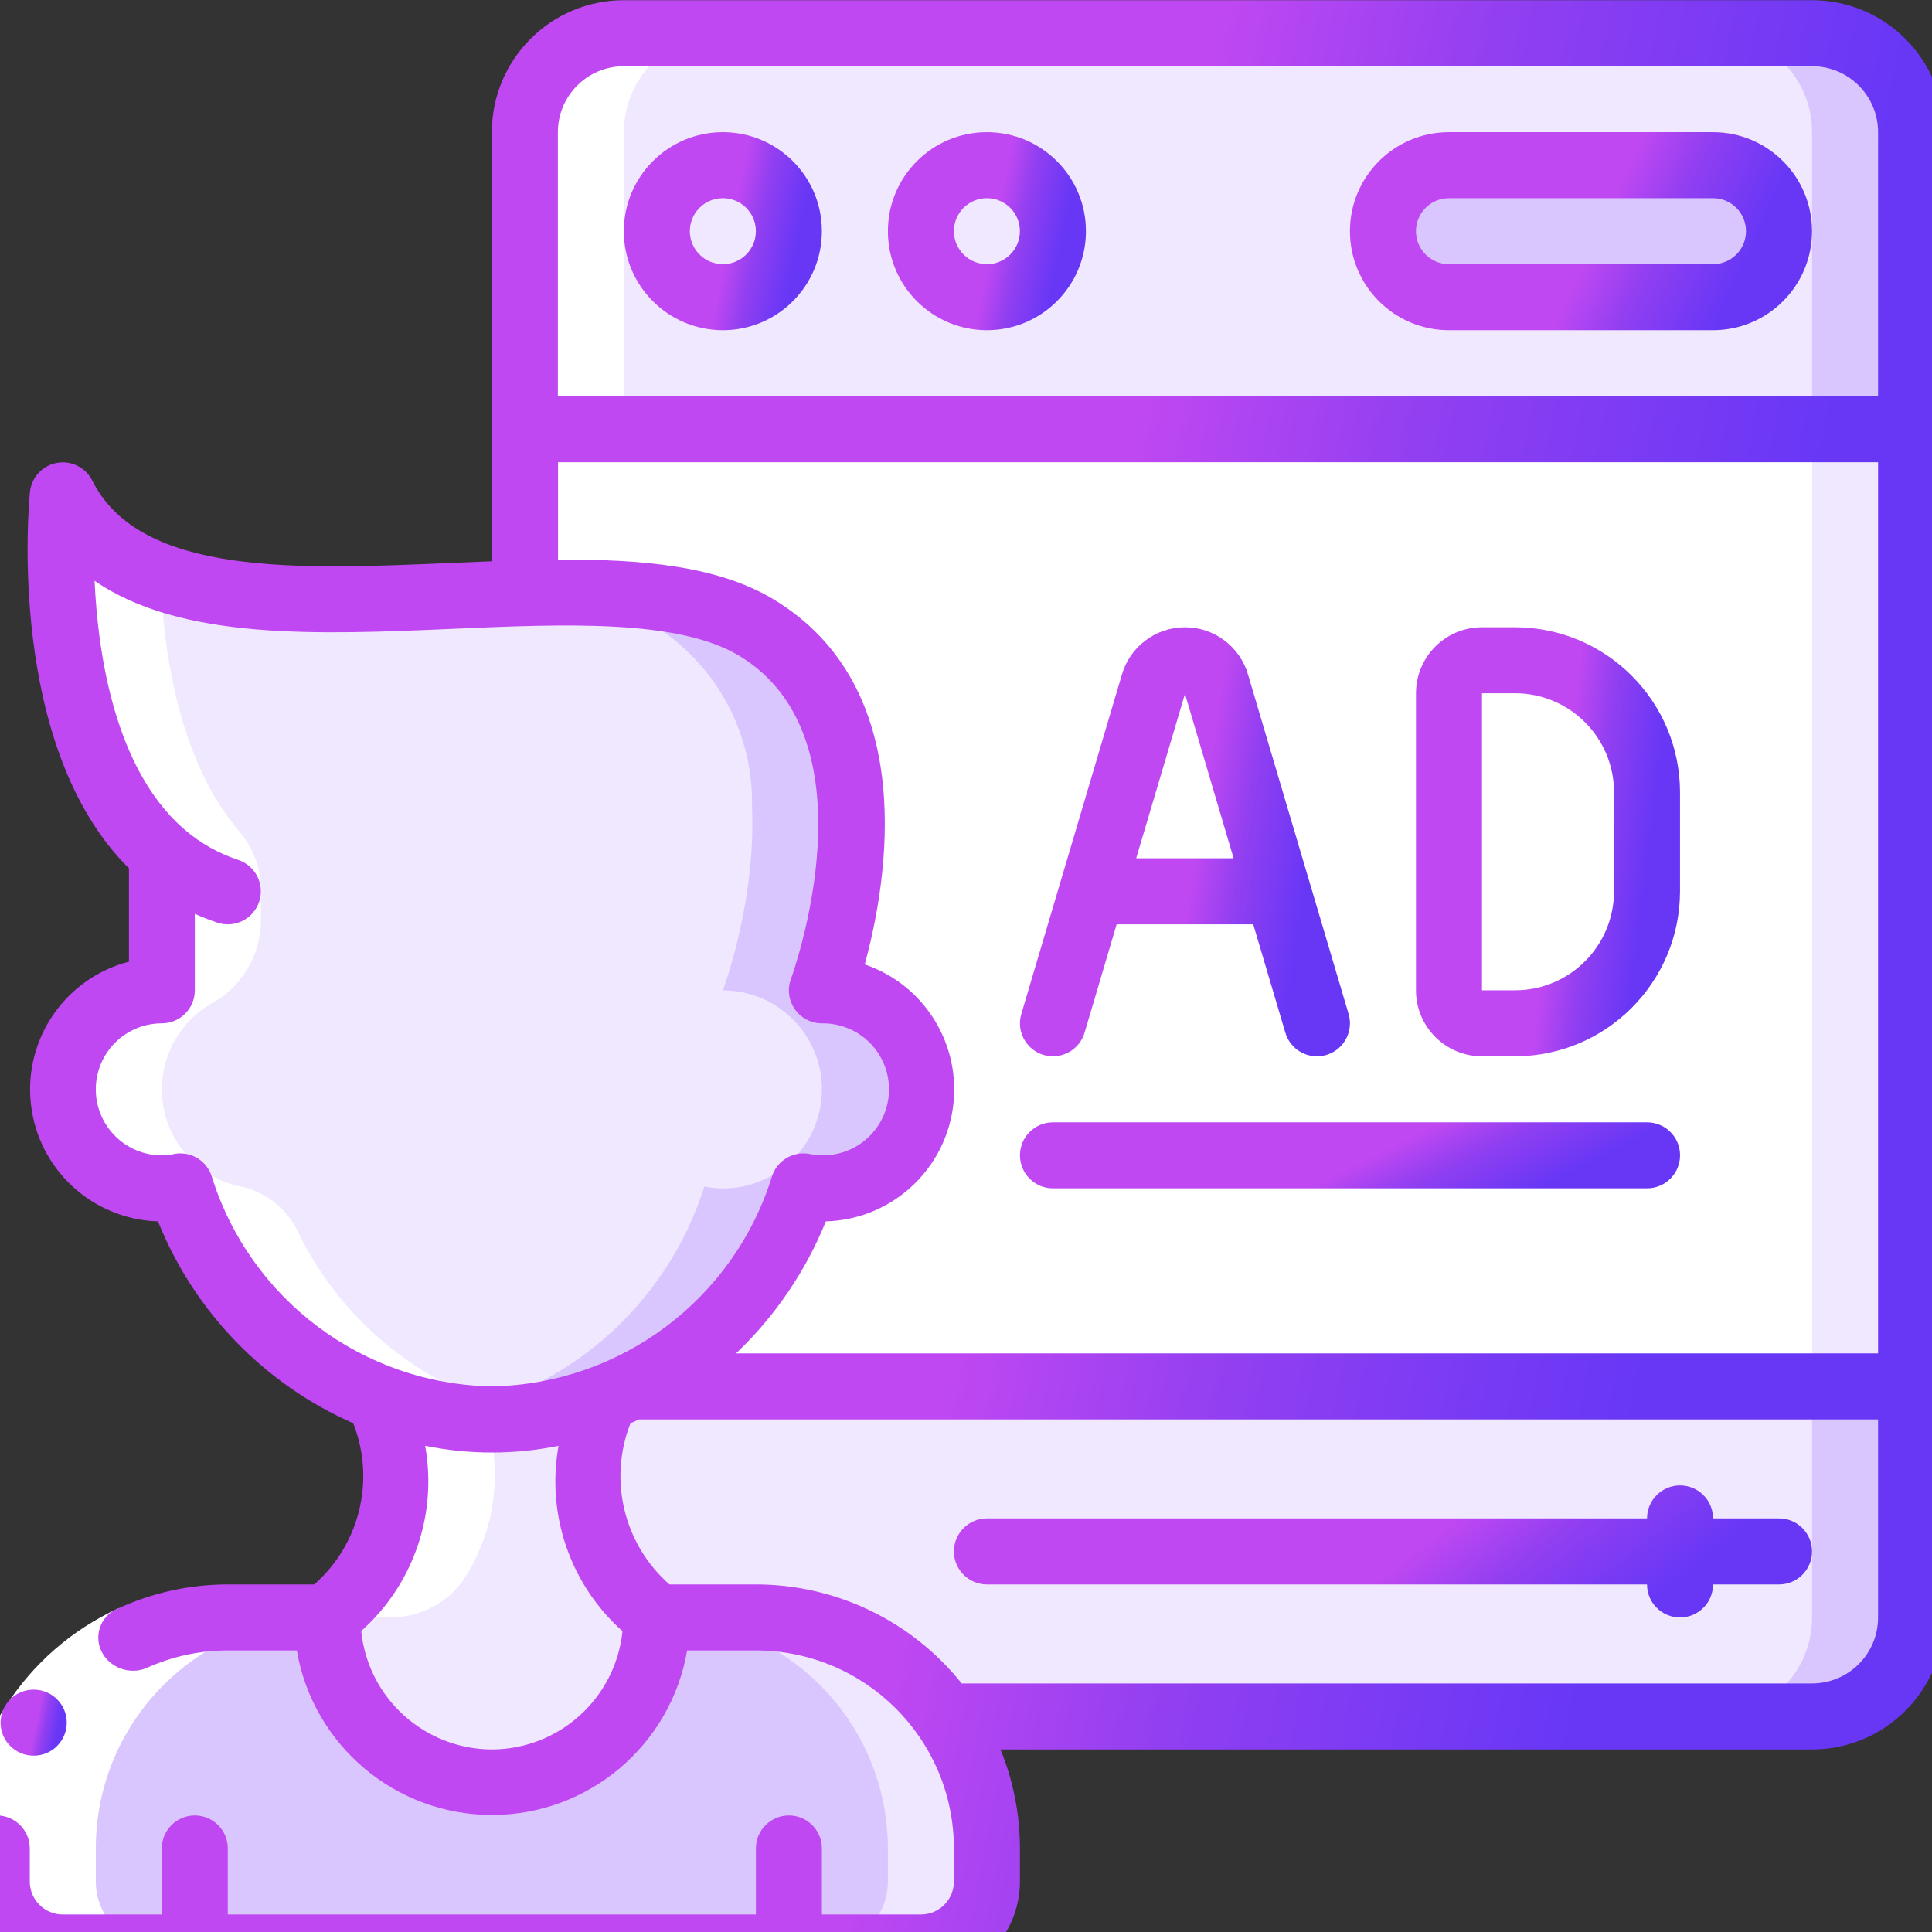 <?xml version="1.0" encoding="UTF-8"?>
<svg xmlns="http://www.w3.org/2000/svg" width="80" height="80" viewBox="0 0 80 80" fill="none">
  <rect x="0" y="0" width="80" height="80" fill="#333333" stroke="none"/>
  <g clip-path="url(#clip0_228_9085)">
    <g clip-path="url(#clip1_228_9085)">
      <path d="M38.135 45.108C38.135 47.372 36.299 49.208 34.035 49.208C33.778 49.208 33.521 49.181 33.27 49.126C32.101 52.724 29.543 55.706 26.163 57.408C25.788 57.604 25.4 57.773 25.001 57.913C22.019 59.061 18.717 59.061 15.735 57.913C11.798 56.377 8.761 53.15 7.467 49.126C7.216 49.181 6.959 49.208 6.702 49.208C4.437 49.208 2.602 47.372 2.602 45.108C2.602 42.843 4.437 41.008 6.702 41.008V35.336C1.563 30.854 2.602 20.508 2.602 20.508C5.335 25.974 14.136 24.758 21.735 24.553C25.534 24.457 29.019 24.608 31.302 25.974C38.135 30.075 34.035 41.008 34.035 41.008C36.299 41.008 38.135 42.843 38.135 45.108Z" fill="#F0E8FF"></path>
      <path d="M34.033 41.01C34.033 41.01 38.133 30.076 31.3 25.976C28.644 24.386 24.204 24.473 21.119 24.576C23.229 24.549 25.314 25.03 27.2 25.976C34.033 30.076 29.933 41.01 29.933 41.01C32.197 41.01 34.033 42.845 34.033 45.11C34.033 47.374 32.197 49.21 29.933 49.21C29.676 49.21 29.419 49.183 29.168 49.128C27.604 54.065 23.419 57.719 18.316 58.603C20.565 58.978 22.873 58.742 24.999 57.919C25.398 57.779 25.787 57.61 26.161 57.414C29.541 55.712 32.099 52.73 33.268 49.132C33.519 49.185 33.776 49.212 34.033 49.21C36.297 49.21 38.133 47.374 38.133 45.11C38.133 42.845 36.297 41.01 34.033 41.01Z" fill="#DAC6FF"></path>
      <path d="M27.202 66.975C27.202 70.749 24.142 73.808 20.369 73.808C16.595 73.808 13.535 70.749 13.535 66.975C17.212 64.214 16.569 60.237 15.736 57.914C18.718 59.062 22.02 59.062 25.002 57.914C24.168 60.237 23.526 64.214 27.202 66.975Z" fill="#F0E8FF"></path>
      <path d="M40.867 76.539V77.906C40.863 79.414 39.642 80.635 38.134 80.639H2.601C1.093 80.635 -0.128 79.414 -0.133 77.906V76.539C-0.133 71.256 4.15 66.973 9.434 66.973H13.534C13.534 70.747 16.593 73.806 20.367 73.806C24.141 73.806 27.201 70.747 27.201 66.973H31.3C36.581 66.98 40.86 71.259 40.867 76.539Z" fill="#DAC6FF"></path>
      <path d="M39.144 71.073C37.363 68.498 34.43 66.965 31.299 66.973L27.199 66.973C32.48 66.98 36.758 71.259 36.766 76.539V77.906C36.761 79.414 35.54 80.635 34.033 80.639H38.133C39.64 80.635 40.861 79.414 40.866 77.906V76.539C40.874 74.582 40.272 72.672 39.144 71.073Z" fill="#EFE6FF"></path>
      <path d="M75.034 1.375C77.299 1.375 79.134 3.211 79.134 5.475V17.775H21.734V5.475C21.734 3.211 23.57 1.375 25.834 1.375H75.034Z" fill="#F0E8FF"></path>
      <path d="M79.134 5.475C79.134 3.211 77.298 1.375 75.034 1.375H70.934C73.198 1.375 75.034 3.211 75.034 5.475V17.775H79.134V5.475Z" fill="#DAC6FF"></path>
      <path d="M79.134 17.773V57.407H26.162C29.542 55.705 32.101 52.723 33.269 49.125C33.52 49.18 33.777 49.207 34.034 49.207C36.299 49.207 38.134 47.371 38.134 45.107C38.134 42.842 36.299 41.007 34.034 41.007C34.034 41.007 38.134 30.073 31.301 25.973C29.019 24.607 25.534 24.456 21.734 24.552V17.773H79.134Z" fill="white"></path>
      <path d="M75.035 17.773H79.135V57.407H75.035V17.773Z" fill="#F0E8FF"></path>
      <path d="M79.134 57.406V66.973C79.134 69.237 77.298 71.073 75.034 71.073H39.145C37.364 68.498 34.431 66.965 31.3 66.973H27.2C23.524 64.212 24.166 60.235 25 57.912C25.399 57.772 25.787 57.603 26.162 57.406H79.134Z" fill="#F0E8FF"></path>
      <path d="M75.034 57.406V66.973C75.034 69.237 73.198 71.073 70.934 71.073H75.034C77.298 71.073 79.134 69.237 79.134 66.973V57.406H75.034Z" fill="#DAC6FF"></path>
      <path d="M29.933 12.306C31.442 12.306 32.666 11.083 32.666 9.573C32.666 8.064 31.442 6.84 29.933 6.84C28.423 6.84 27.199 8.064 27.199 9.573C27.199 11.083 28.423 12.306 29.933 12.306Z" fill="#F0E8FF"></path>
      <path d="M40.866 12.306C42.376 12.306 43.599 11.083 43.599 9.573C43.599 8.064 42.376 6.84 40.866 6.84C39.357 6.84 38.133 8.064 38.133 9.573C38.133 11.083 39.357 12.306 40.866 12.306Z" fill="#F0E8FF"></path>
      <path d="M70.932 6.84H59.999C58.489 6.84 57.266 8.064 57.266 9.573C57.266 11.083 58.489 12.306 59.999 12.306H70.932C72.442 12.306 73.666 11.083 73.666 9.573C73.666 8.064 72.442 6.84 70.932 6.84Z" fill="#DAC6FF"></path>
      <path d="M35.128 36.211C30.755 31.427 25.152 32.657 21.311 34.721C13.959 38.684 9.421 37.728 6.702 35.336C1.563 30.854 2.602 20.508 2.602 20.508C5.335 25.974 14.136 24.758 21.735 24.553C25.534 24.457 29.019 24.608 31.302 25.974C35.142 28.284 35.525 32.739 35.128 36.211Z" fill="#F0E8FF"></path>
      <path d="M31.301 25.976C28.646 24.386 24.206 24.473 21.121 24.576C23.231 24.549 25.316 25.03 27.201 25.976C29.732 27.618 31.223 30.459 31.137 33.474C32.671 34.046 34.041 34.984 35.128 36.207C35.524 32.741 35.142 28.286 31.301 25.976Z" fill="#DAC6FF"></path>
      <path d="M25.835 24.554V5.475C25.835 3.211 27.67 1.375 29.935 1.375H25.835C23.57 1.375 21.735 3.211 21.735 5.475V24.554C19.895 24.603 17.986 24.711 16.109 24.77C19.201 24.904 22.623 24.64 25.835 24.554Z" fill="white"></path>
      <path d="M2.601 80.639H6.701C5.193 80.635 3.972 79.414 3.967 77.906V76.539C3.967 71.256 8.25 66.973 13.534 66.973H9.434C4.15 66.973 -0.133 71.256 -0.133 76.539V77.906C-0.128 79.414 1.093 80.635 2.601 80.639Z" fill="white"></path>
      <path d="M19.835 57.913C16.583 56.655 13.922 54.221 12.38 51.094C11.947 50.117 11.084 49.398 10.045 49.148C8.361 48.828 7.053 47.498 6.761 45.81C6.47 44.122 7.256 42.43 8.734 41.564C9.974 40.9 10.763 39.623 10.802 38.217V36.841C10.805 35.964 10.494 35.115 9.926 34.448C7.4 31.505 6.758 26.968 6.646 23.874C4.903 23.335 3.448 22.124 2.602 20.508C2.602 20.508 1.563 30.854 6.702 35.336V41.008C5.133 40.989 3.691 41.867 2.988 43.269C2.284 44.672 2.443 46.352 3.396 47.598C4.349 48.844 5.93 49.437 7.467 49.126C8.761 53.15 11.798 56.377 15.735 57.913C16.569 60.237 17.211 64.214 13.535 66.975H16.147C17.295 66.98 18.382 66.457 19.095 65.556C20.644 63.307 20.924 60.418 19.835 57.913Z" fill="white"></path>
      <path d="M4.901 66.598L6.036 69.085C3.119 70.422 1.245 73.332 1.233 76.54H-1.5C-1.485 72.262 1.013 68.382 4.901 66.598Z" fill="white"></path>
      <path d="M1.398 72.698C0.643 72.702 0.028 72.094 0.023 71.339C0.019 70.584 0.628 69.969 1.383 69.965H1.398C2.152 69.965 2.764 70.577 2.764 71.332C2.764 72.086 2.152 72.698 1.398 72.698Z" fill="url(#paint0_linear_228_9085)"></path>
      <path d="M75.033 0.008H25.833C22.814 0.008 20.367 2.455 20.367 5.474V23.241L18.665 23.311C12.34 23.584 5.803 23.864 3.823 19.902C3.551 19.358 2.952 19.058 2.353 19.168C1.754 19.278 1.301 19.771 1.24 20.377C1.19 20.882 0.262 30.923 5.34 35.957V39.819C2.708 40.502 0.977 43.015 1.28 45.718C1.582 48.421 3.825 50.49 6.543 50.575C8.04 54.311 10.942 57.312 14.627 58.934C15.548 61.277 14.903 63.946 13.013 65.608H9.433C7.867 65.608 6.32 65.946 4.896 66.599C4.536 66.74 4.258 67.033 4.136 67.399C4.014 67.766 4.061 68.167 4.265 68.496C4.638 69.087 5.376 69.334 6.03 69.086C7.098 68.595 8.259 68.341 9.433 68.341H12.29C12.965 72.277 16.378 75.154 20.372 75.154C24.365 75.154 27.778 72.277 28.453 68.341H31.3C35.827 68.346 39.495 72.014 39.5 76.541V77.908C39.5 78.663 38.888 79.275 38.133 79.275H34.033V76.541C34.033 75.786 33.422 75.174 32.667 75.174C31.912 75.174 31.3 75.786 31.3 76.541V79.275H9.433V76.541C9.433 75.786 8.821 75.174 8.067 75.174C7.312 75.174 6.7 75.786 6.7 76.541V79.275H2.6C1.845 79.275 1.233 78.663 1.233 77.908V76.541C1.233 75.786 0.621 75.174 -0.133 75.174C-0.888 75.174 -1.5 75.786 -1.5 76.541V77.908C-1.5 80.172 0.336 82.008 2.6 82.008H38.133C40.398 82.008 42.233 80.172 42.233 77.908V76.541C42.233 75.135 41.96 73.743 41.428 72.441H75.033C78.052 72.441 80.5 69.994 80.5 66.975V5.474C80.5 2.455 78.052 0.008 75.033 0.008ZM8.762 48.697C8.577 48.138 8.055 47.76 7.467 47.759C7.21 47.759 7.079 47.841 6.7 47.841C5.19 47.841 3.967 46.617 3.967 45.108C3.967 43.598 5.19 42.374 6.7 42.374C7.455 42.374 8.067 41.763 8.067 41.008V37.839C8.372 37.977 8.684 38.099 9.001 38.205C9.719 38.443 10.493 38.055 10.732 37.338C10.97 36.621 10.582 35.847 9.865 35.608C9.055 35.341 8.305 34.919 7.657 34.364C7.618 34.325 7.576 34.288 7.531 34.255C4.787 31.785 4.061 27.204 3.916 24.049C7.5 26.523 13.216 26.279 18.784 26.036C23.353 25.838 28.077 25.636 30.596 27.146C36.366 30.609 32.79 40.431 32.753 40.529C32.596 40.949 32.655 41.419 32.91 41.787C33.166 42.155 33.585 42.375 34.033 42.374C35.077 42.357 36.04 42.936 36.514 43.866C36.988 44.795 36.891 45.914 36.264 46.749C35.637 47.584 34.59 47.988 33.565 47.792C32.88 47.64 32.191 48.031 31.971 48.697C30.389 53.801 25.71 57.313 20.367 57.408C15.024 57.313 10.345 53.801 8.762 48.697ZM20.367 72.441C17.574 72.432 15.239 70.315 14.957 67.536C17.114 65.615 18.117 62.71 17.605 59.868C19.427 60.239 21.306 60.239 23.129 59.868C22.614 62.712 23.617 65.619 25.776 67.542C25.492 70.318 23.158 72.433 20.367 72.441ZM77.767 66.975C77.767 68.484 76.543 69.708 75.033 69.708H39.821C37.751 67.117 34.616 65.609 31.3 65.608H27.721C25.83 63.946 25.185 61.277 26.107 58.934C26.226 58.882 26.346 58.829 26.463 58.775H77.767V66.975ZM77.767 56.041H30.48C32.093 54.503 33.36 52.64 34.197 50.575C36.842 50.501 39.055 48.544 39.45 45.928C39.846 43.312 38.312 40.788 35.807 39.935C36.738 36.532 38.142 28.482 32.011 24.805C29.727 23.438 26.588 23.148 23.107 23.173V19.141H77.767V56.041ZM77.767 16.408H23.1V5.474C23.1 3.965 24.324 2.741 25.833 2.741H75.033C76.543 2.741 77.767 3.965 77.767 5.474V16.408Z" fill="url(#paint1_linear_228_9085)"></path>
      <path d="M40.867 65.608H68.2C68.2 66.363 68.812 66.975 69.567 66.975C70.322 66.975 70.933 66.363 70.933 65.608H73.667C74.421 65.608 75.033 64.996 75.033 64.241C75.033 63.486 74.421 62.874 73.667 62.874H70.933C70.933 62.12 70.322 61.508 69.567 61.508C68.812 61.508 68.2 62.12 68.2 62.874H40.867C40.112 62.874 39.5 63.486 39.5 64.241C39.5 64.996 40.112 65.608 40.867 65.608Z" fill="url(#paint2_linear_228_9085)"></path>
      <path d="M29.932 5.473C27.668 5.473 25.832 7.308 25.832 9.573C25.832 11.837 27.668 13.673 29.932 13.673C32.196 13.673 34.032 11.837 34.032 9.573C34.032 7.308 32.196 5.473 29.932 5.473ZM29.932 10.939C29.177 10.939 28.565 10.327 28.565 9.573C28.565 8.818 29.177 8.206 29.932 8.206C30.687 8.206 31.299 8.818 31.299 9.573C31.299 10.327 30.687 10.939 29.932 10.939Z" fill="url(#paint3_linear_228_9085)"></path>
      <path d="M40.866 5.473C38.601 5.473 36.766 7.308 36.766 9.573C36.766 11.837 38.601 13.673 40.866 13.673C43.13 13.673 44.966 11.837 44.966 9.573C44.966 7.308 43.13 5.473 40.866 5.473ZM40.866 10.939C40.111 10.939 39.499 10.327 39.499 9.573C39.499 8.818 40.111 8.206 40.866 8.206C41.62 8.206 42.232 8.818 42.232 9.573C42.232 10.327 41.62 10.939 40.866 10.939Z" fill="url(#paint4_linear_228_9085)"></path>
      <path d="M70.932 5.473H59.998C57.734 5.473 55.898 7.308 55.898 9.573C55.898 11.837 57.734 13.673 59.998 13.673H70.932C73.196 13.673 75.032 11.837 75.032 9.573C75.032 7.308 73.196 5.473 70.932 5.473ZM70.932 10.939H59.998C59.244 10.939 58.632 10.327 58.632 9.573C58.632 8.818 59.244 8.206 59.998 8.206H70.932C71.687 8.206 72.298 8.818 72.298 9.573C72.298 10.327 71.687 10.939 70.932 10.939Z" fill="url(#paint5_linear_228_9085)"></path>
      <path d="M43.212 43.683C43.935 43.897 44.694 43.485 44.909 42.762L46.238 38.274H51.893L53.224 42.762C53.396 43.342 53.928 43.74 54.533 43.74C54.665 43.741 54.796 43.721 54.922 43.683C55.644 43.468 56.056 42.709 55.843 41.986L51.684 27.953C51.353 26.781 50.284 25.973 49.067 25.973C47.849 25.973 46.781 26.781 46.45 27.953L42.291 41.986C42.077 42.709 42.489 43.468 43.212 43.683ZM49.067 28.73L51.081 35.54H47.047L49.067 28.73Z" fill="url(#paint6_linear_228_9085)"></path>
      <path d="M61.366 43.739H62.733C66.505 43.735 69.562 40.678 69.566 36.906V32.806C69.562 29.034 66.505 25.977 62.733 25.973H61.366C59.857 25.973 58.633 27.196 58.633 28.706V41.006C58.633 42.516 59.857 43.739 61.366 43.739ZM61.366 28.706H62.733C64.997 28.706 66.833 30.542 66.833 32.806V36.906C66.833 39.17 64.997 41.006 62.733 41.006H61.366V28.706Z" fill="url(#paint7_linear_228_9085)"></path>
      <path d="M43.601 49.206H68.201C68.956 49.206 69.568 48.594 69.568 47.839C69.568 47.084 68.956 46.473 68.201 46.473H43.601C42.846 46.473 42.234 47.084 42.234 47.839C42.234 48.594 42.846 49.206 43.601 49.206Z" fill="url(#paint8_linear_228_9085)"></path>
    </g>
  </g>
  <defs>
    <linearGradient id="paint0_linear_228_9085" x1="1.497" y1="71.332" x2="2.414" y2="71.514" gradientUnits="userSpaceOnUse">
      <stop stop-color="#BF48F2"></stop>
      <stop offset="0.413" stop-color="#913FF1"></stop>
      <stop offset="1" stop-color="#6837F6"></stop>
    </linearGradient>
    <linearGradient id="paint1_linear_228_9085" x1="42.583" y1="41.008" x2="70.021" y2="46.444" gradientUnits="userSpaceOnUse">
      <stop stop-color="#BF48F2"></stop>
      <stop offset="0.413" stop-color="#913FF1"></stop>
      <stop offset="1" stop-color="#6837F6"></stop>
    </linearGradient>
    <linearGradient id="paint2_linear_228_9085" x1="58.602" y1="64.241" x2="63.251" y2="70.227" gradientUnits="userSpaceOnUse">
      <stop stop-color="#BF48F2"></stop>
      <stop offset="0.413" stop-color="#913FF1"></stop>
      <stop offset="1" stop-color="#6837F6"></stop>
    </linearGradient>
    <linearGradient id="paint3_linear_228_9085" x1="30.24" y1="9.573" x2="32.984" y2="10.116" gradientUnits="userSpaceOnUse">
      <stop stop-color="#BF48F2"></stop>
      <stop offset="0.413" stop-color="#913FF1"></stop>
      <stop offset="1" stop-color="#6837F6"></stop>
    </linearGradient>
    <linearGradient id="paint4_linear_228_9085" x1="41.174" y1="9.573" x2="43.918" y2="10.116" gradientUnits="userSpaceOnUse">
      <stop stop-color="#BF48F2"></stop>
      <stop offset="0.413" stop-color="#913FF1"></stop>
      <stop offset="1" stop-color="#6837F6"></stop>
    </linearGradient>
    <linearGradient id="paint5_linear_228_9085" x1="66.184" y1="9.573" x2="71.666" y2="12.107" gradientUnits="userSpaceOnUse">
      <stop stop-color="#BF48F2"></stop>
      <stop offset="0.413" stop-color="#913FF1"></stop>
      <stop offset="1" stop-color="#6837F6"></stop>
    </linearGradient>
    <linearGradient id="paint6_linear_228_9085" x1="49.58" y1="34.857" x2="54.224" y2="35.564" gradientUnits="userSpaceOnUse">
      <stop stop-color="#BF48F2"></stop>
      <stop offset="0.413" stop-color="#913FF1"></stop>
      <stop offset="1" stop-color="#6837F6"></stop>
    </linearGradient>
    <linearGradient id="paint7_linear_228_9085" x1="64.51" y1="34.856" x2="68.257" y2="35.313" gradientUnits="userSpaceOnUse">
      <stop stop-color="#BF48F2"></stop>
      <stop offset="0.413" stop-color="#913FF1"></stop>
      <stop offset="1" stop-color="#6837F6"></stop>
    </linearGradient>
    <linearGradient id="paint8_linear_228_9085" x1="56.929" y1="47.839" x2="58.858" y2="51.663" gradientUnits="userSpaceOnUse">
      <stop stop-color="#BF48F2"></stop>
      <stop offset="0.413" stop-color="#913FF1"></stop>
      <stop offset="1" stop-color="#6837F6"></stop>
    </linearGradient>
    <clipPath id="clip0_228_9085">
      <rect width="80" height="80" fill="white" transform="translate(0 0.008)"></rect>
    </clipPath>
    <clipPath id="clip1_228_9085">
      <rect width="82" height="82" fill="white" transform="translate(-1.5 0.008)"></rect>
    </clipPath>
  </defs>
</svg>
